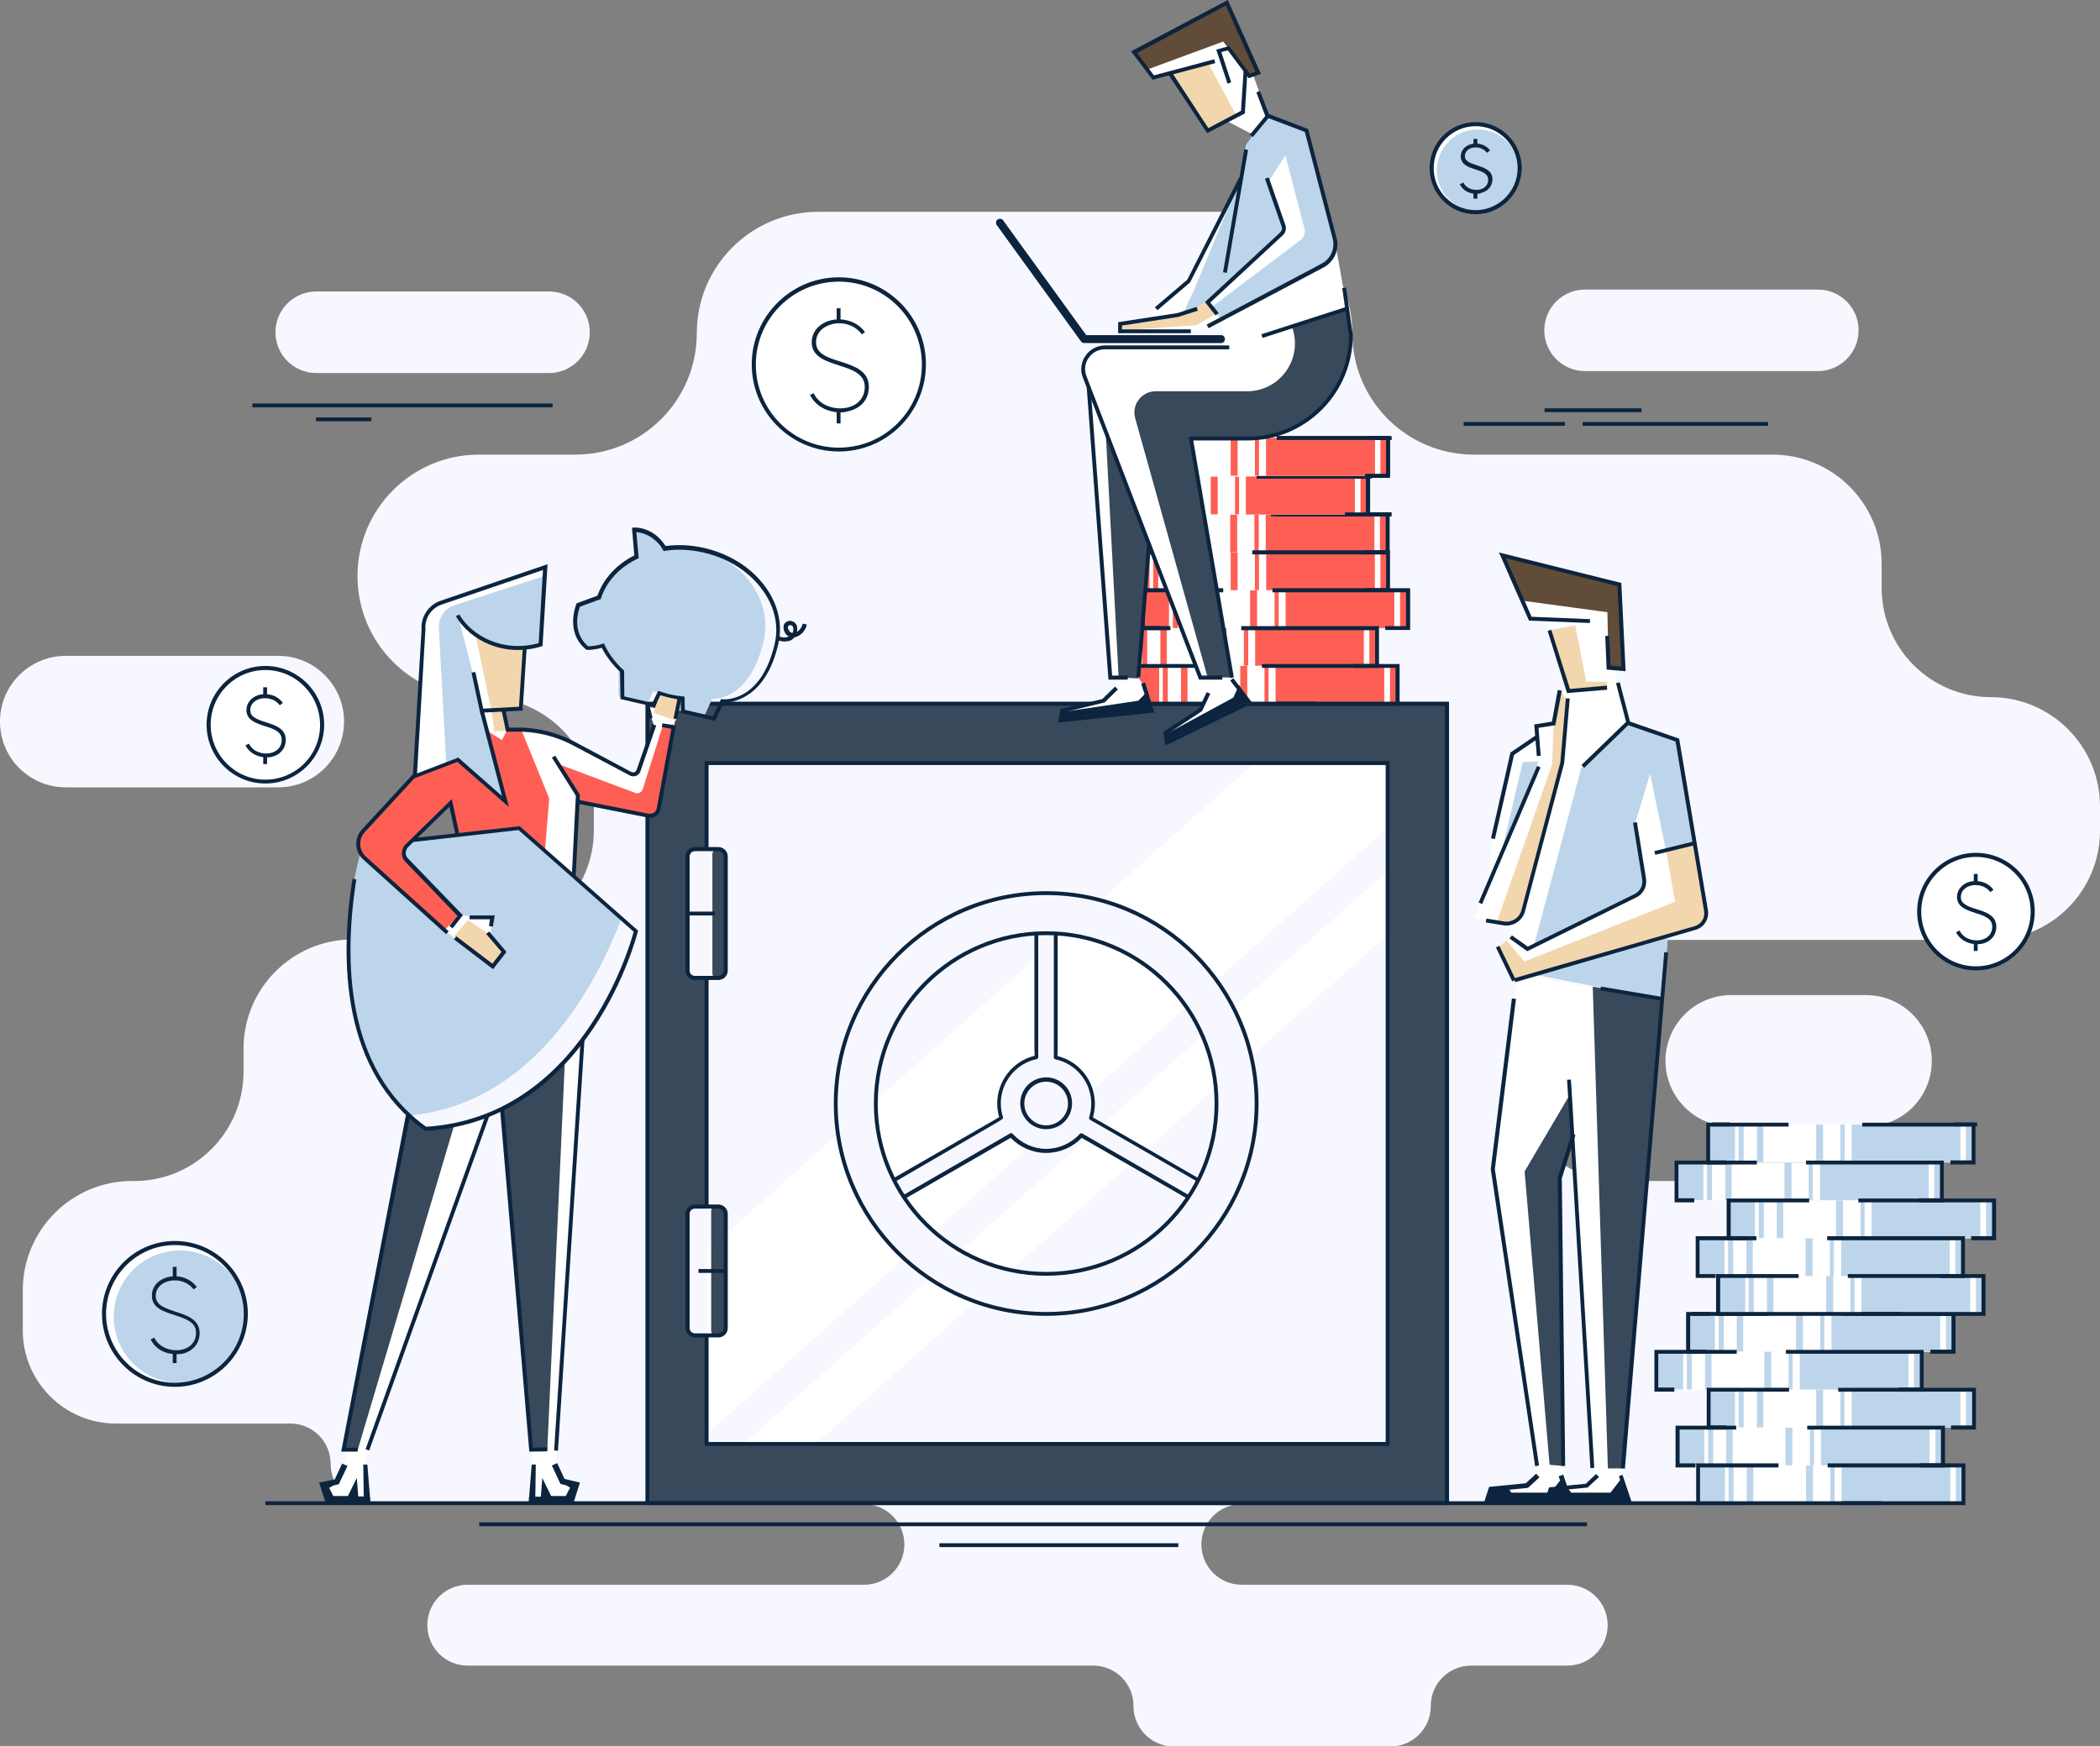 <?xml version="1.0" encoding="utf-8"?>
<!-- Generator: Adobe Illustrator 24.3.0, SVG Export Plug-In . SVG Version: 6.00 Build 0)  -->
<svg version="1.1" id="Layer_1" xmlns="http://www.w3.org/2000/svg" xmlns:xlink="http://www.w3.org/1999/xlink" x="0px" y="0px"
	 viewBox="0 0 875.2 727.8" style="enable-background:new 0 0 875.2 727.8;" xml:space="preserve">
<rect x="0" y="0" width="875.2" height="727.8" fill="#808080" stroke="none"/>
<style type="text/css">
	.st0{fill:#F7F7FF;}
	.st1{fill:#37495A;}
	.st2{fill:#FFFFFF;}
	.st3{fill:#0C243E;}
	.st4{fill:#F2D6AD;}
	.st5{fill:#BDD5EA;}
	.st6{fill:#604C38;}
	.st7{fill:#FE5F55;}
	.st8{fill:#00FFFF;}
</style>
<g>
	<g>
		<path class="st0" d="M875.2,346.3v-10.2c0-25.1-20.4-45.5-45.5-45.5s-45.5-20.4-45.5-45.5v-10.1c0-25.1-20.4-45.5-45.5-45.5H614.2
			c-27.9,0-50.6-22.6-50.6-50.6c0-27.9-22.6-50.6-50.6-50.6H341c-27.9,0-50.6,22.6-50.6,50.6c0,27.9-22.6,50.6-50.6,50.6h-40.2
			c-27.9,0-50.6,22.6-50.6,50.6s22.6,50.6,50.6,50.6h2.4c25.1,0,45.5,20.4,45.5,45.5v9.9c0,25.1-20.4,45.5-45.5,45.5h-55
			c-25.1,0-45.5,20.4-45.5,45.5v9.7c0,25.1-20.4,45.5-45.5,45.5H55c-25.1,0-45.5,20.4-45.5,45.5v16.8c0,21.4,17.4,38.8,38.8,38.8
			H121c9.3,0,16.8,7.5,16.8,16.8c0,9.3,7.5,16.8,16.8,16.8h205.5c9.3,0,16.8,7.5,16.8,16.8s-7.5,16.8-16.8,16.8H194.9
			c-9.3,0-16.8,7.5-16.8,16.8v0.1c0,9.3,7.5,16.8,16.8,16.8h260.7c9.3,0,16.8,7.5,16.8,16.8v0.1c0,9.3,7.5,16.8,16.8,16.8h90.3
			c9.3,0,16.8-7.5,16.8-16.8v-0.1c0-9.3,7.5-16.8,16.8-16.8h40.1c9.3,0,16.8-7.5,16.8-16.8v-0.1c0-9.3-7.5-16.8-16.8-16.8H517.5
			c-9.3,0-16.8-7.5-16.8-16.8s7.5-16.8,16.8-16.8h205.6c9.3,0,16.8-7.5,16.8-16.8c0-9.3,7.5-16.8,16.8-16.8
			c21.4,0,38.8-17.4,38.8-38.8v-16.8c0-25.1-20.4-45.5-45.5-45.5h-74.5c-25.1,0-45.5-20.4-45.5-45.5v-9.5
			c0-25.1,20.4-45.5,45.5-45.5h154.2C854.8,391.8,875.2,371.4,875.2,346.3z"/>
		<path class="st0" d="M777.7,469.6h-56.2c-15.1,0-27.4-12.3-27.4-27.4s12.3-27.4,27.4-27.4h56.2c15.1,0,27.4,12.3,27.4,27.4
			C805.1,457.4,792.9,469.6,777.7,469.6z"/>
		<path class="st0" d="M116,328.2H27.4C12.3,328.2,0,316,0,300.8s12.3-27.4,27.4-27.4H116c15.1,0,27.4,12.3,27.4,27.4
			C143.3,316,131.1,328.2,116,328.2z"/>
		<path class="st0" d="M228.8,155.5h-97c-9.4,0-17-7.6-17-17s7.6-17,17-17h97c9.4,0,17,7.6,17,17S238.2,155.5,228.8,155.5z"/>
		<path class="st0" d="M757.6,154.7h-97c-9.4,0-17-7.6-17-17c0-9.4,7.6-17,17-17h97c9.4,0,17,7.6,17,17
			C774.6,147,767,154.7,757.6,154.7z"/>
	</g>
	<g>
		<path class="st0" d="M294.5,318.1V354v0.1c0,0-4.3,0-4.3,0h-3v53.7h3h4.3c0,0,0,95.3,0,95.3c0,0-5.1,0-5.1,0h-2.8v53.7h2.8
			c0,0,5.1,0,5.1,0v45.2h283.8V318.1H294.5z"/>
		<path class="st1" d="M294.5,502.9v-95.3V502.9z"/>
		<polygon class="st2" points="577.5,318.1 522.9,318.1 294.5,521.4 294.5,597.8 577.5,345.8 		"/>
		<polygon class="st2" points="578.3,363 309.9,601.9 339.9,601.9 578.3,389.7 		"/>
		<path class="st1" d="M302.4,529.8H297H302.4z"/>
		<path class="st1" d="M286.6,380.8h11.3H286.6z"/>
		<path class="st1" d="M398,480.1h6.4H398z"/>
		<path class="st1" d="M300.5,407.7h-1.7c-1.1,0-1.9-0.9-1.9-1.9v-49.8c0-1.1,0.9-1.9,1.9-1.9h1.7c1.1,0,1.9,0.9,1.9,1.9v49.8
			C302.4,406.8,301.6,407.7,300.5,407.7z"/>
		<path class="st1" d="M269.8,293.4v333.2H603V293.4H269.8z M578.3,601.9H294.5v-45.2v-0.3c-0.4,0.1-0.7,0.2-1.1,0.2h-3.8
			c-1.7,0-3-1.4-3-3V506c0-1.7,1.4-3,3-3h3.8c0.4,0,0.8,0.1,1.1,0.2v-95.7c-0.4,0.1-0.7,0.2-1.1,0.2h-3.8c-1.7,0-3-1.4-3-3V357
			c0-1.7,1.4-3,3-3h3.8c0.4,0,0.8,0.1,1.1,0.2V354v-35.9h283.8V601.9z"/>
		<path class="st1" d="M300.7,556.6h-2.6c-1,0-1.7-0.8-1.7-1.7v-50.2c0-1,0.8-1.7,1.7-1.7h2.6c1,0,1.7,0.8,1.7,1.7v50.2
			C302.4,555.9,301.7,556.6,300.7,556.6z"/>
		<path class="st3" d="M603.8,627.4H269V292.5h334.9V627.4z M270.6,625.8h331.6V294.2H270.6V625.8z"/>
		<rect x="293.7" y="407.7" class="st3" width="1.6" height="95.3"/>
		<polygon class="st3" points="579.1,602.7 293.7,602.7 293.7,556.7 295.3,556.7 295.3,601.1 577.5,601.1 577.5,318.9 295.3,318.9 
			295.3,354 293.7,354 293.7,317.3 579.1,317.3 		"/>
		<g>
			<path class="st3" d="M299.4,408.5h-9.8c-2.1,0-3.9-1.7-3.9-3.9V357c0-2.1,1.7-3.9,3.9-3.9h9.8c2.1,0,3.9,1.7,3.9,3.9v47.6
				C303.3,406.8,301.5,408.5,299.4,408.5z M289.6,354.8c-1.2,0-2.2,1-2.2,2.2v47.6c0,1.2,1,2.2,2.2,2.2h9.8c1.2,0,2.2-1,2.2-2.2V357
				c0-1.2-1-2.2-2.2-2.2H289.6z"/>
			<path class="st3" d="M299.4,557.5h-9.8c-2.1,0-3.9-1.7-3.9-3.9V506c0-2.1,1.7-3.9,3.9-3.9h9.8c2.1,0,3.9,1.7,3.9,3.9v47.6
				C303.3,555.8,301.5,557.5,299.4,557.5z M289.6,503.8c-1.2,0-2.2,1-2.2,2.2v47.6c0,1.2,1,2.2,2.2,2.2h9.8c1.2,0,2.2-1,2.2-2.2V506
				c0-1.2-1-2.2-2.2-2.2H289.6z"/>
		</g>
		<rect x="291.1" y="529" class="st3" width="11.4" height="1.6"/>
		<rect x="286.6" y="380" class="st3" width="11.3" height="1.6"/>
		<g>
			<circle class="st1" cx="436" cy="460" r="9.9"/>
			<path class="st0" d="M454.7,466.1c0.6-1.9,1-4,1-6.1c0-9.4-6.7-17.3-15.6-19.2c0,0,0-51.8,0-51.8h-8.2c0,0,0,51.8,0,51.8
				c-8.9,1.9-15.6,9.8-15.6,19.2c0,2.1,0.3,4.2,1,6.1c0,0-44.8,25.9-44.8,25.9l4.1,7.1l44.8-25.9c3.6,4,8.8,6.5,14.6,6.5
				c5.8,0,11-2.5,14.6-6.5c0,0,44.8,25.9,44.8,25.9l4.1-7.1C499.5,491.9,454.7,466.1,454.7,466.1z"/>
			<circle class="st0" cx="435.9" cy="460" r="9.6"/>
			<g>
				<path class="st0" d="M436,372.3c-48.4,0-87.7,39.3-87.7,87.7c0,48.4,39.3,87.7,87.7,87.7c48.4,0,87.7-39.3,87.7-87.7
					C523.7,411.6,484.4,372.3,436,372.3z M436,530.6c-39,0-70.6-31.6-70.6-70.6s31.6-70.6,70.6-70.6c39,0,70.6,31.6,70.6,70.6
					S475,530.6,436,530.6z"/>
			</g>
			<path class="st3" d="M436,470.7c-5.9,0-10.8-4.8-10.8-10.8c0-5.9,4.8-10.8,10.8-10.8c5.9,0,10.8,4.8,10.8,10.8
				C446.8,465.9,442,470.7,436,470.7z M436,450.9c-5,0-9.1,4.1-9.1,9.1c0,5,4.1,9.1,9.1,9.1c5,0,9.1-4.1,9.1-9.1
				C445.1,455,441,450.9,436,450.9z"/>
			<path class="st3" d="M436,531.8c-39.6,0-71.8-32.2-71.8-71.8s32.2-71.8,71.8-71.8s71.8,32.2,71.8,71.8S475.6,531.8,436,531.8z
				 M436,389.8c-38.7,0-70.2,31.5-70.2,70.2s31.5,70.2,70.2,70.2s70.2-31.5,70.2-70.2S474.7,389.8,436,389.8z"/>
			<path class="st3" d="M436,548.5c-48.8,0-88.5-39.7-88.5-88.5s39.7-88.5,88.5-88.5s88.5,39.7,88.5,88.5S484.8,548.5,436,548.5z
				 M436,373.1c-47.9,0-86.9,39-86.9,86.9c0,47.9,39,86.9,86.9,86.9c47.9,0,86.9-39,86.9-86.9C522.9,412.1,483.9,373.1,436,373.1z"
				/>
			<path class="st3" d="M376.8,499.7c-0.3,0-0.6-0.1-0.7-0.4c-0.2-0.4-0.1-0.9,0.3-1.1l44.5-25.7c0.3-0.3,0.9-0.2,1.2,0.2
				c3.6,3.9,8.6,6.2,13.9,6.2c5.3,0,10.4-2.3,14-6.2c0.1-0.2,0.4-0.3,0.6-0.3c0.3,0,0.4,0.1,0.6,0.2l44.3,25.6
				c0.4,0.2,0.5,0.7,0.3,1.1c-0.2,0.4-0.7,0.5-1.1,0.3l-43.9-25.3c-3.8,4-9.2,6.3-14.8,6.3s-10.9-2.3-14.8-6.3l-44,25.4
				C377.1,499.7,377,499.7,376.8,499.7z"/>
			<path class="st3" d="M373.4,492.4l-0.8-1.4c0,0,38.7-22.3,43.8-25.3c-0.5-1.8-0.8-3.8-0.8-5.7c0-9.4,6.5-17.7,15.6-19.9
				c-0.1-1.2-0.1-3.4-0.1-7.4l0-43.4c0-0.5,0.4-0.8,0.8-0.8c0.5,0,0.8,0.4,0.8,0.8c0,0.5,0,50.9,0,51.4c0,0.4-0.3,0.7-0.7,0.8
				c-8.6,1.8-14.9,9.6-14.9,18.4c0,2,0.3,3.9,0.9,5.8c0.3,0.6,0.3,0.6-7.3,5L373.4,492.4z"/>
			<path class="st3" d="M499.1,492.5c-0.1,0-0.3,0-0.4-0.1c-0.4-0.3-43.9-25.4-44.4-25.6c-0.1-0.1-0.2-0.2-0.3-0.3
				c-0.1-0.2-0.1-0.4-0.1-0.7c0.6-1.9,0.9-3.8,0.9-5.8c0-8.8-6.3-16.6-14.9-18.4c-0.4-0.1-0.7-0.4-0.7-0.8c0-0.5,0-50.9,0-51.4
				c0-0.5,0.4-0.8,0.8-0.8c0.5,0,0.8,0.4,0.8,0.8l0,43.4c0,4,0,6.2-0.1,7.4c9.1,2.2,15.6,10.5,15.6,19.9c0,1.9-0.3,3.9-0.8,5.7
				c2.2,1.2,10.5,6,43.9,25.3c0.4,0.2,0.5,0.7,0.3,1.1C499.7,492.4,499.4,492.5,499.1,492.5z"/>
		</g>
	</g>
	<g>
		<polygon class="st2" points="632,408.6 622.2,486.9 641.2,614.8 636.9,619.3 627.6,620.3 625.5,622.6 626.2,624.2 650,624.3 
			651.5,615.7 650.1,490.9 655.3,476.1 664.3,615.8 661.8,618.7 652.3,619.8 654.1,625 677.6,626.1 677.4,623.2 676,615.5 
			684,521.3 692.9,416.5 630.4,405.7 		"/>
		<path class="st2" d="M707.5,386.9l3.5-4.6v-3.5l-11.7-69.8l-19.8-7.6l-7.1-22.5h4.4l-1.7-34.8l-48.8-12.9l11.6,26.8l6.3,0.3
			l9.2,30.4L650,288l-2.6,13.5c0,0-6.7,1-7.2,1.1c-0.5,0.1,0.6,5.4,0.6,5.4l-10.2,5.8l-8.4,34.5l-1.9,19.5l-5.4,14.6l5.4,1.5
			l9.2,0.9v6.5l-4.8,3.9l5.7,10.6l62.5,10.8l2.2-26.3L707.5,386.9z"/>
		<polygon class="st1" points="676.4,612.1 670.1,612.1 663.8,411.3 692.8,416.4 676.4,610.6 		"/>
		<polygon class="st1" points="651.9,611.1 645.8,610.6 635.4,488.3 654.6,455.7 655.7,473.8 650.4,490.9 		"/>
		<path class="st4" d="M623.8,384.4l23.1-65.8l0.6-17l2.6-13.8l3.3,4.2l-2.2,26.1l-16.2,61.5c-1,3.7-4.5,6-8.3,5.4L623.8,384.4z"/>
		<path class="st4" d="M625,394.5c0.2-0.4,2.9-2.4,2.9-2.4l7.4,8.7l62.8-24.9l-3.8-21.7l11.9-2.9l4.4,28.5c0.5,3.2-1.5,6.3-4.6,7.2
			l-74.8,21.6L625,394.5z"/>
		<polygon class="st5" points="639.4,406.3 695.1,390.2 693.1,416.7 		"/>
		<path class="st5" d="M699.1,308.6l-18.6-6.4l-2.1-0.7L659,320.2l-19.6,73.5l32.8-15.7c0,0,10.2-4.9,10.2-4.9c2-1,3.1-3.1,2.8-5.3
			l-3.8-24.4l6.3-20.8l6.6,31.7l11.9-2.9L699.1,308.6z"/>
		<polygon class="st4" points="645.8,262.7 656.5,260.7 661.1,284.2 669.8,284.2 669.6,286.7 653.3,288 646,263 		"/>
		<polygon class="st6" points="669.9,255.2 670.4,277.8 676.7,278.9 675,243.7 626.2,231.6 634.5,250.4 		"/>
		<polygon class="st5" points="626,354.5 634.6,317.7 641.2,317.4 		"/>
		<polygon class="st3" points="650.6,616.6 646.3,622.2 629.9,622.2 628.5,620.3 621.3,620.8 618.9,625.6 654.1,625.6 		"/>
		<polygon class="st3" points="675.5,616.6 671.2,622.2 654.8,622.2 653.4,620.3 646.2,620.8 643.8,625.6 679,625.6 		"/>
		<polygon class="st3" points="639.8,611.2 621.3,487.4 621.3,487.3 630.1,416.2 631.8,416.4 623,487.4 641.4,610.9 		"/>
		<polygon class="st3" points="650.7,611.1 649.2,490.9 655,472.6 656.6,473.1 650.9,491.2 652.3,611 		"/>
		
			<rect x="658.1" y="450" transform="matrix(0.998 -5.996847e-02 5.996847e-02 0.998 -30.665 40.473)" class="st3" width="1.6" height="162.2"/>
		<polygon class="st3" points="677.2,612.2 675.5,612 693.6,396.9 695.2,397.1 694,410.9 		"/>
		<path class="st3" d="M631.5,409.4l-0.5-1.6l75.2-21.7c2.8-0.8,4.5-3.5,4-6.4l-11.9-70.6l-19.7-6.8l-18.4,17.8l-1.1-1.2l19.1-18.5
			l21.6,7.5l12,71.5c0.6,3.7-1.6,7.2-5.2,8.2L631.5,409.4z"/>
		<path class="st3" d="M627.8,385.8c-0.4,0-0.9,0-1.3-0.1l-7.3-1.2l0.3-1.6l7.3,1.2c3.3,0.5,6.5-1.5,7.3-4.8l16.2-61.5l2.3-26.7
			l1.6,0.1l-2.3,26.9l-16.3,61.6C634.7,383.3,631.5,385.8,627.8,385.8z"/>
		<path class="st3" d="M636.5,396.5l-7.4-5.3l1-1.3l6.6,4.7l44.5-21.9c2.3-1.1,3.6-3.6,3.2-6.2l-3.8-23.5l1.6-0.3l3.8,23.5
			c0.5,3.3-1.1,6.5-4.1,7.9L636.5,396.5z"/>
		
			<rect x="627" y="393.8" transform="matrix(0.901 -0.433 0.433 0.901 -111.996 311.623)" class="st3" width="1.6" height="15.7"/>
		
			<rect x="597.8" y="347.2" transform="matrix(0.393 -0.92 0.92 0.393 61.873 789.738)" class="st3" width="61.9" height="1.6"/>
		<path class="st3" d="M677.5,279.8l-7.9-0.7l-0.6-14l1.6-0.1l0.6,12.5l4.5,0.4l-1.6-33.6l-46.5-11.6c2.3,5.1,9.4,21.4,10.7,24.4
			l24.4,1l-0.1,1.6l-25.4-1l-0.2-0.5c-0.4-0.8-11.2-25.4-11.6-26.4l-0.7-1.5l51,12.7L677.5,279.8z"/>
		<polygon class="st3" points="653.1,288.9 645,263 646.5,262.5 654.3,287.2 669.7,285.8 669.8,287.5 		"/>
		<polygon class="st3" points="640.5,315.2 639.4,302 646.8,300.8 649.2,287.6 650.9,287.9 648.2,302.3 641.2,303.4 642.1,315 		"/>
		
			<rect x="689.7" y="352.5" transform="matrix(0.971 -0.238 0.238 0.971 -64.111 176.643)" class="st3" width="16.9" height="1.6"/>
		<polygon class="st3" points="623,349.8 621.4,349.4 629.5,313.7 640.2,306.4 641.1,307.8 631,314.7 		"/>
		
			<rect x="679" y="400.9" transform="matrix(0.167 -0.986 0.986 0.167 158.257 1015.375)" class="st3" width="1.6" height="26.3"/>
		<polygon class="st3" points="655.5,626.6 618.4,626.6 620.6,619.8 635.9,618.3 640.2,614.3 641.6,615.8 636.8,620.2 622.1,621.7 
			621.1,624.6 652.7,624.6 649.6,615.4 651.5,614.7 		"/>
		<polygon class="st3" points="680.1,626.4 643.5,626.4 645.6,620 660.9,618.5 665.2,614.4 666.4,615.7 661.6,620.1 646.8,621.5 
			645.8,624.8 677.8,624.8 674.7,615.3 676.2,614.8 		"/>
	</g>
	<g>
		<path class="st5" d="M318.3,267c3.8-16.8-8.7-34-27.9-38.3c-5.2-1.2-10.4-1.3-15.2-0.5c-4.7-8.3-11.8-7.6-11.8-7.6l0.8,11.2
			c-7.1,3.7-12.5,9.6-14.9,17.1l-8.2,3.3c0,0-4.6,11,3.3,17.8c0,0,3,0.1,6.1-1.2c1.7,3.9,4.2,7.4,7.3,10.5l0,11.1l12.2,2.8l2.2-5
			c1.4,0.5,2.9,0.9,4.4,1.3c1.6,0.4,3.2,0.6,4.7,0.8l0,5.5l12.2,2.8l3.3-7.3C296.7,291.3,312.4,292.8,318.3,267z"/>
		<polygon class="st2" points="203.1,465.3 152.2,606.7 153,625.5 137.3,625.2 135.1,619 140.1,617.6 145.5,604.4 143.1,604.4 
			169.9,464.4 177.1,470.6 183.9,470 		"/>
		<polygon class="st2" points="224.1,452.9 209.2,462.3 221.3,604.1 222,604.6 222.1,625.6 238.1,625.5 239.8,618.6 234.4,617.5 
			231.7,611.7 235.6,543.2 242.8,434.3 		"/>
		<polygon class="st2" points="181.7,251.9 177.1,257.6 176,266.1 172.7,323.3 151.8,346 149.4,350.8 150.3,354.9 154,359.8 
			186.1,388.9 205.5,403.2 210,396.6 204.3,389.9 205.3,382.6 191.5,381.6 168.8,357.9 168.1,353.7 187.9,334.4 190.7,347.9 
			216.1,345.3 239.2,365.9 240.7,333.9 270.8,339.9 274,338.5 283.2,291 275.5,288.4 273,295.2 270,294.6 272.6,302.7 265.6,322.2 
			263.7,322.8 237.3,308.7 225.1,304.7 211.8,304.1 210,295.6 216.9,295.6 218.5,269.8 225.4,268.5 227.3,236.2 		"/>
		<path class="st7" d="M232.7,318.5l32,12c1.3,0.5,2.8-0.2,3.2-1.6l8.5-26.9l4.5,0l-6.5,35.6c-0.3,1.6-1.9,2.7-3.5,2.4l-30.1-5.9
			l0.1-2.8L232.7,318.5z"/>
		<path class="st1" d="M209.7,462.2l11.7,142.1l6.7-0.2l7.3-161.4C235.4,442.7,223.2,455,209.7,462.2z"/>
		<path class="st5" d="M170.6,465c51.9-4.8,78-54.8,88.4-82.1l-42.6-37.8l-42.8,4.6l-23.3,5.2C133.6,420.1,158,453,170.6,465z"/>
		<polygon class="st1" points="189.3,469 149.1,604.3 143.2,604.3 169.5,465.2 177.3,470.5 		"/>
		<polygon class="st7" points="185.9,388.4 191.7,381.5 170.2,359.4 168.1,355.4 168.8,353.2 187.7,334.5 190.3,348 215.5,345 
			227.1,354.8 228.9,332.8 217.1,303.8 211.5,304 209.2,308.5 203.1,304.7 210.9,334.4 190.6,316.4 179.4,321.4 172.7,323.3 
			151,346.6 148.7,351.1 150.8,356.4 		"/>
		<polygon class="st2" points="185.1,387.8 205.5,403.2 210,396.6 204.3,389.9 205.3,382.6 191.5,381.6 		"/>
		<polygon class="st4" points="205.4,402.9 210,396.8 203.5,389.2 195,383.5 189.2,390.4 		"/>
		<path class="st4" d="M275.2,288.5c0,0,6.3,2.6,8.4,2.8l-1.8,9.1l-9.4-3.3L275.2,288.5z"/>
		<path class="st4" d="M204.8,296.3l1.3,8.6l5.5-0.3c0,0-1.7-9.1-1.9-9.1C209.5,295.5,204.8,296.3,204.8,296.3z"/>
		<path class="st3" d="M177.1,471.4l-0.2-0.2c-34.5-24.7-35.4-70.6-30-104.9l1.6,0.3c-5.3,33.7-4.5,78.9,29.1,103.1
			c64.4-4.2,84.7-74.8,86.5-81.3l-48-42.4L172,351l-0.2-1.6l44.8-5l49.3,43.5l-0.1,0.5c-0.2,0.8-19.7,78.8-88.4,83L177.1,471.4z"/>
		
			<rect x="151.6" y="518.4" transform="matrix(6.444277e-02 -0.998 0.998 6.444277e-02 -296.194 722.519)" class="st3" width="171.4" height="1.6"/>
		<polygon class="st3" points="149.1,605.1 142.2,605.1 169.2,464.7 170.9,465 144.2,603.5 149.1,603.5 		"/>
		<path class="st3" d="M188.6,387l-1.3-1l3.4-4.2l-21.8-22.6c-1-1-1.5-2.4-1.4-3.8c0.1-1.4,0.7-2.8,1.8-3.7l19-18.6l3.1,14.4
			l-1.6,0.3l-2.5-11.5l-16.9,16.5c-0.8,0.7-1.2,1.6-1.3,2.5c-0.1,1,0.3,1.9,1,2.6l22.8,23.6L188.6,387z"/>
		
			<rect x="104.2" y="533.8" transform="matrix(0.338 -0.941 0.941 0.338 -385.175 521.731)" class="st3" width="148.1" height="1.6"/>
		<polygon class="st3" points="220.6,605.1 208.4,462.3 210.1,462.2 222.1,603.5 228.1,603.3 228.1,605 		"/>
		<g>
			<path class="st5" d="M210.6,334c0.2-1.1-18-70.6-18-70.6l-1.6-6.5c10.8,16.1,31.2,14.5,34.3,10.9c-0.1-0.5,1.9-27.8,1.9-27.8
				l-37.8,12.3c-4.1,1.3-6.8,5.3-6.5,9.6l3.1,56.9l4.6-2.7L210.6,334z"/>
			<path class="st4" d="M198.1,264.2l6.5,31.2l13.4-0.2l0.8-25.4C218.7,269.9,203.3,271.5,198.1,264.2z"/>
			<polygon class="st3" points="200.1,297.1 196.5,280.4 198.1,280.1 201.4,295.4 216.3,294.6 217.9,269.8 219.5,269.9 217.8,296.2 
							"/>
			<path class="st3" d="M212.1,336.4l-21.5-18.8l-18.6,7.1l3.7-62.4c-0.4-5.2,2.9-10.2,8-11.9l44.5-15.2l-2.1,34.1l-0.6,0.2
				c-15.8,4.7-29.8-2.8-35.5-12.6l1.4-0.8c5.3,9.1,18.4,16.1,33.1,12l1.8-30.5l-42.2,14.4c-4.4,1.5-7.2,5.8-6.8,10.4l-3.5,60
				l17.2-6.6l18.2,16l-9.2-35.2l1.6-0.4L212.1,336.4z"/>
		</g>
		<polygon class="st3" points="239.9,365.3 238.3,365.2 240,331.7 230,315.8 231.4,315 241.7,331.3 		"/>
		<path class="st3" d="M270.9,340.9c-0.3,0-0.6,0-0.9-0.1l-29.3-5.8l0.3-1.6l29.3,5.8c0.8,0.1,1.5,0,2.2-0.4
			c0.6-0.4,1.1-1.1,1.2-1.8l6.1-33.2l-4-0.7l0.3-1.6l5.6,1l-6.4,34.8c-0.2,1.2-0.9,2.2-1.9,2.9C272.7,340.6,271.8,340.9,270.9,340.9
			z"/>
		<path class="st3" d="M185.9,389.4l-34.5-31.1c-3.6-3.2-3.9-8.8-0.7-12.4l21.4-23.2l1.2,1.1L151.9,347c-2.6,2.9-2.3,7.5,0.6,10.1
			l34.5,31.1L185.9,389.4z"/>
		<polygon class="st3" points="205.4,386.3 203.8,386 204.2,383.2 195.7,383.2 195.7,381.6 206.2,381.6 		"/>
		<polygon class="st3" points="205.5,404 189.2,391.6 190.2,390.3 205.2,401.7 209,396.8 202.6,389.3 203.9,388.3 211.1,396.8 		"/>
		<path class="st3" d="M154.3,625.3c0,0,0-1.2,0-1.2h-0.1l-1.1-13.6h-1.7l0.2,13.3h-2.3l-0.6-7.7l-3.7,7.5h-6.1l-1.7-3.4l1.8-1
			l2.2-0.5l3.6-7.6l-2.2-1l-3.1,6.6L133,618l2.7,8.5h18.7L154.3,625.3L154.3,625.3z"/>
		<path class="st3" d="M220.4,625.4c0,0,0-1.2,0-1.2h0.1l1.1-13.7h1.7l-0.2,13.4h2.3l0.6-7.8l3.7,7.5h6.1l1.8-3.5l-1.8-1l-2.2-0.5
			l-3.6-7.7l2.2-1l3.1,6.6l6.4,1.5l-2.7,8.5h-18.8L220.4,625.4L220.4,625.4z"/>
		<rect x="270" y="294.5" transform="matrix(0.973 -0.229 0.229 0.973 -60.915 70.044)" class="st3" width="1.6" height="5"/>
		
			<rect x="278.2" y="294.5" transform="matrix(0.197 -0.98 0.98 0.197 -62.724 514.131)" class="st3" width="8.8" height="1.6"/>
		<path class="st3" d="M263.9,323.6c-0.5,0-1-0.1-1.5-0.4L239,310.8c-6.5-3.5-13.9-5.5-21.3-5.8l-6.8,0l-1.8-8.6l1.6-0.3l1.5,7.2
			l5.5,0c7.7,0.3,15.3,2.4,22,6l23.4,12.5c0.4,0.2,0.9,0.2,1.3,0.1c0.4-0.2,0.7-0.5,0.9-0.9l6.6-19.1l1.6,0.5l-6.6,19.1
			c-0.3,0.9-1,1.6-1.8,1.9C264.7,323.6,264.3,323.6,263.9,323.6z"/>
		<g>
			<path class="st3" d="M326.9,267.3c-1.7,0-3.1-0.5-3.2-0.5l0.6-1.5c0,0,2.7,1,4.6,0c-1-0.4-1.7-1.3-2.1-2.5
				c-0.5-1.4-0.2-2.7,0.8-3.4c0.9-0.7,2.3-0.7,3.3,0c1.2,0.8,1.6,2.3,1.2,4.1c1.1-0.6,2.1-1.9,2.5-3.5l1.6,0.4c-0.7,3-3,4.8-5.1,5.2
				c-0.4,0.5-0.9,0.9-1.4,1.2C328.9,267.2,327.9,267.3,326.9,267.3z M329.3,260.5c-0.2,0-0.5,0.1-0.6,0.2c-0.5,0.4-0.4,1.2-0.2,1.6
				c0.4,1.2,1.2,1.6,1.8,1.6c0.1-0.2,0.2-0.5,0.3-0.7c0.3-1.1,0.1-2-0.5-2.5C329.8,260.6,329.5,260.5,329.3,260.5z"/>
			<path class="st3" d="M298.1,300.5l-14.3-3.3l-0.1-5.5c-1.5-0.2-3-0.5-4.4-0.8c-1.3-0.3-2.7-0.7-4.1-1.1l-2.3,4.9l-14.3-3.3
				l-0.2-11.4c-3.2-3-5.8-6.4-7.6-10c-3.1,1-6,0.9-6.1,0.9l-0.3,0l-0.2-0.2c-8.9-7.3-4-18.8-4-18.9l0.1-0.3l8.7-3.2
				c2.5-7.1,7.9-13,15.4-16.8l-1-11.5l0.8-0.1c0.3,0,7.9-0.5,13.2,7.7c5.3-0.7,10.7-0.4,16,0.8c10.1,2.3,19,7.7,24.8,15.2
				c5.9,7.5,8.1,16.3,6.2,24.7c-5.3,23.3-19.7,24.6-22.9,24.6C301.5,293.1,298.1,300.5,298.1,300.5z M285.4,295.9l11.7,2.7l3.4-7.2
				l0.6,0.1c0.7,0.1,16.2,1.3,21.8-23.3c1.8-7.9-0.3-16.2-5.9-23.3c-5.6-7.2-14.1-12.4-23.9-14.6c-5.3-1.2-10.7-1.5-16-0.7l-0.5,0.1
				l-0.3-0.5c-3.8-6.3-9.1-7.2-11.1-7.4l1,10.9l-0.5,0.2c-7.5,3.6-12.9,9.4-15.2,16.4l-0.1,0.4l-8.7,3.2c-0.7,1.8-3.5,10.6,3.4,16.5
				c0.8,0,3.4-0.1,5.9-1l0.7-0.2l0.3,0.7c1.8,3.8,4.5,7.3,7.8,10.4l0.3,0.2l0.1,10.8l11.7,2.7l2.4-5l0.7,0.2c1.6,0.5,3.1,1,4.6,1.3
				c1.6,0.4,3.3,0.6,5,0.8l0.7,0.1L285.4,295.9z"/>
		</g>
		<path class="st3" d="M326.9,267.3c-1.7,0-3.1-0.5-3.2-0.5l0.6-1.5c0,0,2.7,1,4.6,0c-1-0.4-1.7-1.3-2.1-2.5
			c-0.5-1.4-0.2-2.7,0.8-3.4c0.9-0.7,2.3-0.7,3.3,0c1.2,0.8,1.6,2.3,1.2,4.1c1.1-0.6,2.1-1.9,2.5-3.5l1.6,0.4c-0.7,3-3,4.8-5.1,5.2
			c-0.4,0.5-0.9,0.9-1.4,1.2C328.9,267.2,327.9,267.3,326.9,267.3z M329.3,260.5c-0.2,0-0.5,0.1-0.6,0.2c-0.5,0.4-0.4,1.2-0.2,1.6
			c0.4,1.2,1.2,1.6,1.8,1.6c0.1-0.2,0.2-0.5,0.3-0.7c0.3-1.1,0.1-2-0.5-2.5C329.8,260.6,329.5,260.5,329.3,260.5z"/>
		<rect x="110.6" y="625.8" class="st3" width="615.2" height="1.6"/>
	</g>
	<g>
		<g>
			<path class="st2" d="M469.3,214.4h110.6H469.3z"/>
		</g>
		<rect x="467.7" y="214.5" class="st2" width="110.6" height="15.8"/>
		<rect x="467.7" y="214.5" class="st7" width="11.2" height="15.7"/>
		<rect x="480.4" y="214.5" class="st7" width="2.1" height="15.7"/>
		<rect x="488" y="214.5" class="st7" width="2.7" height="15.7"/>
		<rect x="512.7" y="214.5" class="st7" width="2.9" height="15.7"/>
		<rect x="522.8" y="214.5" class="st7" width="1.8" height="15.7"/>
		<rect x="527.5" y="214.5" class="st7" width="45.3" height="15.7"/>
		<rect x="575.1" y="214.5" class="st7" width="3.2" height="15.7"/>
		<g>
			<path class="st7" d="M469.3,214.4h11.2H469.3z"/>
			<path class="st7" d="M482,214.4h2.1H482z"/>
			<path class="st7" d="M489.6,214.4h2.7H489.6z"/>
			<path class="st7" d="M514.3,214.4h2.9H514.3z"/>
			<path class="st7" d="M524.4,214.4h1.8H524.4z"/>
			<path class="st7" d="M529,214.4h45.3H529z"/>
			<path class="st7" d="M576.7,214.4h3.2H576.7z"/>
		</g>
		<polygon class="st3" points="579.1,230.2 577.5,230.2 577.5,215.3 531.9,215.3 531.9,213.7 579.1,213.7 		"/>
		<polygon class="st3" points="468.5,230.2 466.9,230.2 466.9,213.7 501.2,213.7 501.2,215.3 468.5,215.3 		"/>
		<g>
			<rect x="570.3" y="213.6" class="st3" width="9.6" height="1.6"/>
			<rect x="469.3" y="213.6" class="st3" width="7.5" height="1.6"/>
		</g>
		<g>
			<path class="st2" d="M469.3,214.4h110.6H469.3z"/>
		</g>
		<g>
			<rect x="467.7" y="214.5" class="st2" width="110.6" height="15.8"/>
		</g>
		<g>
			<rect x="467.9" y="230.3" class="st2" width="110.6" height="15.8"/>
		</g>
		<g>
			<rect x="476.3" y="246.1" class="st2" width="110.6" height="15.8"/>
		</g>
		<g>
			<rect x="471.9" y="277.6" class="st2" width="110.6" height="15.8"/>
		</g>
		<g>
			<rect x="463.3" y="261.8" class="st2" width="110.6" height="15.8"/>
		</g>
		<g>
			<rect x="471.9" y="277.6" class="st7" width="11.2" height="15.7"/>
			<rect x="484.6" y="277.6" class="st7" width="2.1" height="15.7"/>
			<rect x="492.2" y="277.6" class="st7" width="2.7" height="15.7"/>
			<rect x="516.9" y="277.6" class="st7" width="2.9" height="15.7"/>
			<rect x="527" y="277.6" class="st7" width="1.7" height="15.7"/>
			<rect x="531.6" y="277.6" class="st7" width="45.3" height="15.7"/>
			<rect x="579.3" y="277.6" class="st7" width="3.2" height="15.7"/>
		</g>
		<g>
			<rect x="463.3" y="261.8" class="st7" width="11.2" height="15.7"/>
			<rect x="476" y="261.8" class="st7" width="2.1" height="15.7"/>
			<rect x="483.6" y="261.8" class="st7" width="2.7" height="15.7"/>
			<rect x="508.3" y="261.8" class="st7" width="2.9" height="15.7"/>
			<rect x="518.4" y="261.8" class="st7" width="1.8" height="15.7"/>
			<rect x="523.1" y="261.8" class="st7" width="45.3" height="15.7"/>
			<rect x="570.7" y="261.8" class="st7" width="3.2" height="15.7"/>
		</g>
		<g>
			<rect x="476" y="246.1" class="st7" width="11.2" height="15.7"/>
			<rect x="488.8" y="246.1" class="st7" width="2.1" height="15.7"/>
			<rect x="496.4" y="246.1" class="st7" width="2.7" height="15.7"/>
			<rect x="521" y="246.1" class="st7" width="2.9" height="15.7"/>
			<rect x="531.2" y="246.1" class="st7" width="1.7" height="15.7"/>
			<rect x="535.8" y="246.1" class="st7" width="45.3" height="15.7"/>
			<rect x="583.5" y="246.1" class="st7" width="3.2" height="15.7"/>
		</g>
		<g>
			<rect x="467.9" y="230.3" class="st7" width="11.2" height="15.7"/>
			<rect x="480.6" y="230.3" class="st7" width="2.1" height="15.7"/>
			<rect x="488.2" y="230.3" class="st7" width="2.7" height="15.7"/>
			<rect x="512.9" y="230.3" class="st7" width="2.9" height="15.7"/>
			<rect x="523" y="230.3" class="st7" width="1.7" height="15.7"/>
			<rect x="527.7" y="230.3" class="st7" width="45.3" height="15.7"/>
			<rect x="575.3" y="230.3" class="st7" width="3.2" height="15.7"/>
		</g>
		<g>
			<rect x="467.7" y="214.5" class="st7" width="11.2" height="15.7"/>
			<rect x="480.4" y="214.5" class="st7" width="2.1" height="15.7"/>
			<rect x="488" y="214.5" class="st7" width="2.7" height="15.7"/>
			<rect x="512.7" y="214.5" class="st7" width="2.9" height="15.7"/>
			<rect x="522.8" y="214.5" class="st7" width="1.8" height="15.7"/>
			<rect x="527.5" y="214.5" class="st7" width="45.3" height="15.7"/>
			<rect x="575.1" y="214.5" class="st7" width="3.2" height="15.7"/>
		</g>
		<g>
			<path class="st7" d="M469.3,214.4h11.2H469.3z"/>
			<path class="st7" d="M482,214.4h2.1H482z"/>
			<path class="st7" d="M489.6,214.4h2.7H489.6z"/>
			<path class="st7" d="M514.3,214.4h2.9H514.3z"/>
			<path class="st7" d="M524.4,214.4h1.8H524.4z"/>
			<path class="st7" d="M529,214.4h45.3H529z"/>
			<path class="st7" d="M576.7,214.4h3.2H576.7z"/>
		</g>
		<g>
			<path class="st8" d="M531.9,293.4h16.5H531.9z"/>
			<rect x="531.9" y="292.5" class="st3" width="16.5" height="1.6"/>
		</g>
		<polygon class="st3" points="583.3,294.2 471,294.2 471,276.8 505.4,276.8 505.4,278.4 472.7,278.4 472.7,292.5 581.6,292.5 
			581.6,278.4 525.9,278.4 525.9,276.8 583.3,276.8 		"/>
		<g>
			<polygon class="st3" points="574.7,278.4 564.3,278.4 564.3,276.8 573.1,276.8 573.1,262.7 517.3,262.7 517.3,261 574.7,261 			
				"/>
			<polygon class="st3" points="470.8,278.4 462.5,278.4 462.5,261 487.8,261 487.8,262.7 464.1,262.7 464.1,276.8 470.8,276.8 			
				"/>
		</g>
		<g>
			<polygon class="st3" points="587.7,262.6 577.3,262.6 577.3,261 586,261 586,246.9 530.3,246.9 530.3,245.2 587.7,245.2 			"/>
			<polygon class="st3" points="483.7,262.6 475.4,262.6 475.4,245.2 509.8,245.2 509.8,246.9 477.1,246.9 477.1,261 483.7,261 			
				"/>
		</g>
		<g>
			<polygon class="st3" points="579.3,246.8 568.9,246.8 568.9,245.2 577.7,245.2 577.7,231.1 521.9,231.1 521.9,229.4 579.3,229.4 
							"/>
			<polygon class="st3" points="475.4,246.8 467.1,246.8 467.1,229.4 501.4,229.4 501.4,231.1 468.7,231.1 468.7,245.2 475.4,245.2 
							"/>
		</g>
		<g>
			<polygon class="st3" points="579.1,231.1 568.7,231.1 568.7,229.4 577.5,229.4 577.5,215.3 531.9,215.3 531.9,213.7 579.1,213.7 
							"/>
			<polygon class="st3" points="475.2,231.1 466.9,231.1 466.9,213.7 501.2,213.7 501.2,215.3 468.5,215.3 468.5,229.4 475.2,229.4 
							"/>
		</g>
		<g>
			<rect x="469.3" y="213.6" class="st3" width="7.5" height="1.6"/>
			<rect x="529.7" y="213.6" class="st3" width="50.2" height="1.6"/>
		</g>
		<g>
			<path class="st2" d="M461.1,198.7h110.6H461.1z"/>
		</g>
		<rect x="459.5" y="198.7" class="st2" width="110.6" height="15.8"/>
		<rect x="459.5" y="198.7" class="st7" width="11.2" height="15.7"/>
		<rect x="472.3" y="198.7" class="st7" width="2.1" height="15.7"/>
		<rect x="479.9" y="198.7" class="st7" width="2.7" height="15.7"/>
		<rect x="504.6" y="198.7" class="st7" width="2.9" height="15.7"/>
		<rect x="514.7" y="198.7" class="st7" width="1.7" height="15.7"/>
		<rect x="519.3" y="198.7" class="st7" width="45.3" height="15.7"/>
		<rect x="567" y="198.7" class="st7" width="3.2" height="15.7"/>
		<g>
			<path class="st7" d="M461.1,198.7h11.2H461.1z"/>
			<path class="st7" d="M473.8,198.7h2.1H473.8z"/>
			<path class="st7" d="M481.4,198.7h2.7H481.4z"/>
			<path class="st7" d="M506.1,198.7h2.9H506.1z"/>
			<path class="st7" d="M516.2,198.7h1.7H516.2z"/>
			<path class="st7" d="M520.9,198.7h45.3H520.9z"/>
			<path class="st7" d="M568.5,198.7h3.2H568.5z"/>
		</g>
		<polygon class="st3" points="571,214.4 569.3,214.4 569.3,199.5 523.7,199.5 523.7,197.9 571,197.9 		"/>
		<polygon class="st3" points="460.4,214.4 458.7,214.4 458.7,197.9 493.1,197.9 493.1,199.5 460.4,199.5 		"/>
		<g>
			<rect x="562.1" y="197.8" class="st3" width="9.6" height="1.6"/>
			<rect x="461.1" y="197.8" class="st3" width="7.5" height="1.6"/>
		</g>
		<rect x="519.3" y="198.7" class="st7" width="45.3" height="15.7"/>
		<polygon class="st3" points="571,215.3 560.5,215.3 560.5,213.6 569.3,213.6 569.3,199.5 523.7,199.5 523.7,197.9 571,197.9 		"/>
		<polygon class="st3" points="467,215.3 458.7,215.3 458.7,197.9 493.1,197.9 493.1,199.5 460.4,199.5 460.4,213.6 467,213.6 		"/>
		<g>
			<rect x="562.1" y="197.8" class="st3" width="9.6" height="1.6"/>
			<rect x="461.1" y="197.8" class="st3" width="7.5" height="1.6"/>
		</g>
		<g>
			<path class="st2" d="M469.4,182.6H580H469.4z"/>
		</g>
		<rect x="467.9" y="182.6" class="st2" width="110.6" height="15.8"/>
		<rect x="467.9" y="182.6" class="st7" width="11.2" height="15.7"/>
		<rect x="480.6" y="182.6" class="st7" width="2.1" height="15.7"/>
		<rect x="488.2" y="182.6" class="st7" width="2.7" height="15.7"/>
		<rect x="512.9" y="182.6" class="st7" width="2.9" height="15.7"/>
		<rect x="523" y="182.6" class="st7" width="1.7" height="15.7"/>
		<rect x="527.7" y="182.6" class="st7" width="45.3" height="15.7"/>
		<rect x="575.3" y="182.6" class="st7" width="3.2" height="15.7"/>
		<g>
			<path class="st7" d="M469.4,182.6h11.2H469.4z"/>
			<path class="st7" d="M482.2,182.6h2.1H482.2z"/>
			<path class="st7" d="M489.8,182.6h2.7H489.8z"/>
			<path class="st7" d="M514.4,182.6h2.9H514.4z"/>
			<path class="st7" d="M524.6,182.6h1.7H524.6z"/>
			<path class="st7" d="M529.2,182.6h45.3H529.2z"/>
			<path class="st7" d="M576.9,182.6h3.2H576.9z"/>
		</g>
		<polygon class="st3" points="579.3,198.4 577.7,198.4 577.7,183.4 532.1,183.4 532.1,181.8 579.3,181.8 		"/>
		<polygon class="st3" points="468.7,198.4 467.1,198.4 467.1,181.8 501.4,181.8 501.4,183.4 468.7,183.4 		"/>
		<g>
			<rect x="570.4" y="181.8" class="st3" width="9.6" height="1.6"/>
			<rect x="469.4" y="181.8" class="st3" width="7.5" height="1.6"/>
		</g>
		<rect x="527.7" y="182.6" class="st7" width="45.3" height="15.7"/>
		<polygon class="st3" points="579.3,199.2 568.9,199.2 568.9,197.5 577.7,197.5 577.7,183.4 532.1,183.4 532.1,181.8 579.3,181.8 
					"/>
		<polygon class="st3" points="475.4,199.2 467.1,199.2 467.1,181.8 501.4,181.8 501.4,183.4 468.7,183.4 468.7,197.5 475.4,197.5 
					"/>
		<g>
			<rect x="469.4" y="181.8" class="st3" width="7.5" height="1.6"/>
		</g>
	</g>
	<g>
		<g>
			<g>
				<path class="st2" d="M705.1,547.7h110.6H705.1z"/>
			</g>
			<g>
				<rect x="703.5" y="547.7" class="st2" width="110.6" height="15.8"/>
			</g>
			<g>
				<rect x="690.3" y="563.5" class="st2" width="110.6" height="15.8"/>
			</g>
			<g>
				<rect x="712.1" y="579.3" class="st2" width="110.6" height="15.8"/>
			</g>
			<g>
				<rect x="707.7" y="610.8" class="st2" width="110.6" height="15.8"/>
			</g>
			<g>
				<rect x="699.1" y="595.1" class="st2" width="110.6" height="15.8"/>
			</g>
			<g>
				<rect x="707.7" y="610.9" class="st5" width="11.2" height="15.7"/>
				<rect x="720.4" y="610.9" class="st5" width="2.1" height="15.7"/>
				<rect x="728" y="610.9" class="st5" width="2.7" height="15.7"/>
				<rect x="752.7" y="610.9" class="st5" width="2.9" height="15.7"/>
				<rect x="762.8" y="610.9" class="st5" width="1.8" height="15.7"/>
				<rect x="767.5" y="610.9" class="st5" width="45.3" height="15.7"/>
				<rect x="815.1" y="610.9" class="st5" width="3.2" height="15.7"/>
			</g>
			<g>
				<rect x="699.1" y="595.1" class="st5" width="11.2" height="15.7"/>
				<rect x="711.9" y="595.1" class="st5" width="2.1" height="15.7"/>
				<rect x="719.4" y="595.1" class="st5" width="2.7" height="15.7"/>
				<rect x="744.1" y="595.1" class="st5" width="2.9" height="15.7"/>
				<rect x="754.3" y="595.1" class="st5" width="1.7" height="15.7"/>
				<rect x="758.9" y="595.1" class="st5" width="45.3" height="15.7"/>
				<rect x="806.6" y="595.1" class="st5" width="3.2" height="15.7"/>
			</g>
			<g>
				<rect x="711.9" y="579.3" class="st5" width="11.2" height="15.7"/>
				<rect x="724.6" y="579.3" class="st5" width="2.1" height="15.7"/>
				<rect x="732.2" y="579.3" class="st5" width="2.7" height="15.7"/>
				<rect x="756.9" y="579.3" class="st5" width="2.9" height="15.7"/>
				<rect x="767" y="579.3" class="st5" width="1.7" height="15.7"/>
				<rect x="771.7" y="579.3" class="st5" width="45.3" height="15.7"/>
				<rect x="819.3" y="579.3" class="st5" width="3.2" height="15.7"/>
			</g>
			<g>
				<rect x="690.3" y="563.5" class="st5" width="11.2" height="15.7"/>
				<rect x="703" y="563.5" class="st5" width="2.1" height="15.7"/>
				<rect x="710.6" y="563.5" class="st5" width="2.7" height="15.7"/>
				<rect x="735.3" y="563.5" class="st5" width="2.9" height="15.7"/>
				<rect x="745.4" y="563.5" class="st5" width="1.7" height="15.7"/>
				<rect x="750.1" y="563.5" class="st5" width="45.3" height="15.7"/>
				<rect x="797.7" y="563.5" class="st5" width="3.2" height="15.7"/>
			</g>
			<g>
				<rect x="703.5" y="547.7" class="st5" width="11.2" height="15.7"/>
				<rect x="716.3" y="547.7" class="st5" width="2.1" height="15.7"/>
				<rect x="723.8" y="547.7" class="st5" width="2.7" height="15.7"/>
				<rect x="748.5" y="547.7" class="st5" width="2.9" height="15.7"/>
				<rect x="758.6" y="547.7" class="st5" width="1.7" height="15.7"/>
				<rect x="763.3" y="547.7" class="st5" width="45.3" height="15.7"/>
				<rect x="811" y="547.7" class="st5" width="3.2" height="15.7"/>
			</g>
			<g>
				<path class="st5" d="M705.1,547.7h11.2H705.1z"/>
				<path class="st5" d="M717.8,547.7h2.1H717.8z"/>
				<path class="st5" d="M725.4,547.7h2.7H725.4z"/>
				<path class="st5" d="M750.1,547.7h2.9H750.1z"/>
				<path class="st5" d="M760.2,547.7h1.7H760.2z"/>
				<path class="st5" d="M764.9,547.7h45.3H764.9z"/>
				<path class="st5" d="M812.5,547.7h3.2H812.5z"/>
			</g>
		</g>
		<g>
			<path class="st8" d="M767.7,626.6h16.5H767.7z"/>
			<rect x="767.7" y="625.8" class="st3" width="16.5" height="1.6"/>
		</g>
		<polygon class="st3" points="819.1,627.4 706.9,627.4 706.9,610 741.2,610 741.2,611.7 708.5,611.7 708.5,625.8 817.5,625.8 
			817.5,611.7 761.7,611.7 761.7,610 819.1,610 		"/>
		<g>
			<polygon class="st3" points="810.6,611.7 800.1,611.7 800.1,610 808.9,610 808.9,595.9 753.2,595.9 753.2,594.3 810.6,594.3 			
				"/>
			<polygon class="st3" points="706.6,611.7 698.3,611.7 698.3,594.3 723.6,594.3 723.6,595.9 700,595.9 700,610 706.6,610 			"/>
		</g>
		<g>
			<polygon class="st3" points="823.5,595.9 813.1,595.9 813.1,594.2 821.9,594.2 821.9,580.1 766.1,580.1 766.1,578.5 823.5,578.5 
							"/>
			<polygon class="st3" points="719.6,595.9 711.3,595.9 711.3,578.5 745.6,578.5 745.6,580.1 712.9,580.1 712.9,594.2 719.6,594.2 
							"/>
		</g>
		<g>
			<polygon class="st3" points="801.7,580.1 791.3,580.1 791.3,578.4 800.1,578.4 800.1,564.3 744.3,564.3 744.3,562.7 801.7,562.7 
							"/>
			<polygon class="st3" points="697.8,580.1 689.5,580.1 689.5,562.7 723.8,562.7 723.8,564.3 691.1,564.3 691.1,578.4 697.8,578.4 
							"/>
		</g>
		<g>
			<polygon class="st3" points="815,564.3 804.5,564.3 804.5,562.6 813.3,562.6 813.3,548.5 767.7,548.5 767.7,546.9 815,546.9 			
				"/>
			<polygon class="st3" points="711,564.3 702.7,564.3 702.7,546.9 737,546.9 737,548.5 704.4,548.5 704.4,562.6 711,562.6 			"/>
		</g>
		<g>
			<rect x="806.1" y="546.9" class="st3" width="9.6" height="1.6"/>
			<rect x="705.1" y="546.9" class="st3" width="7.5" height="1.6"/>
		</g>
	</g>
	<g>
		<g>
			<g>
				<path class="st2" d="M713.5,468.8h110.6H713.5z"/>
			</g>
			<g>
				<rect x="711.9" y="468.8" class="st2" width="110.6" height="15.8"/>
			</g>
			<g>
				<rect x="698.7" y="484.6" class="st2" width="110.6" height="15.8"/>
			</g>
			<g>
				<rect x="720.5" y="500.4" class="st2" width="110.6" height="15.8"/>
			</g>
			<g>
				<rect x="716.1" y="531.9" class="st2" width="110.6" height="15.8"/>
			</g>
			<g>
				<rect x="707.5" y="516.2" class="st2" width="110.6" height="15.8"/>
			</g>
			<g>
				<rect x="716.1" y="531.9" class="st5" width="11.2" height="15.7"/>
				<rect x="728.8" y="531.9" class="st5" width="2.1" height="15.7"/>
				<rect x="736.4" y="531.9" class="st5" width="2.7" height="15.7"/>
				<rect x="761.1" y="531.9" class="st5" width="2.9" height="15.7"/>
				<rect x="771.2" y="531.9" class="st5" width="1.7" height="15.7"/>
				<rect x="775.8" y="531.9" class="st5" width="45.3" height="15.7"/>
				<rect x="823.5" y="531.9" class="st5" width="3.2" height="15.7"/>
			</g>
			<g>
				<rect x="707.5" y="516.2" class="st5" width="11.2" height="15.7"/>
				<rect x="720.2" y="516.2" class="st5" width="2.1" height="15.7"/>
				<rect x="727.8" y="516.2" class="st5" width="2.7" height="15.7"/>
				<rect x="752.5" y="516.2" class="st5" width="2.9" height="15.7"/>
				<rect x="762.6" y="516.2" class="st5" width="1.7" height="15.7"/>
				<rect x="767.3" y="516.2" class="st5" width="45.3" height="15.7"/>
				<rect x="814.9" y="516.2" class="st5" width="3.2" height="15.7"/>
			</g>
			<g>
				<rect x="720.2" y="500.4" class="st5" width="11.2" height="15.7"/>
				<rect x="733" y="500.4" class="st5" width="2.1" height="15.7"/>
				<rect x="740.5" y="500.4" class="st5" width="2.7" height="15.7"/>
				<rect x="765.2" y="500.4" class="st5" width="2.9" height="15.7"/>
				<rect x="775.4" y="500.4" class="st5" width="1.7" height="15.7"/>
				<rect x="780" y="500.4" class="st5" width="45.3" height="15.7"/>
				<rect x="827.7" y="500.4" class="st5" width="3.2" height="15.7"/>
			</g>
			<g>
				<rect x="698.7" y="484.6" class="st5" width="11.2" height="15.7"/>
				<rect x="711.4" y="484.6" class="st5" width="2.1" height="15.7"/>
				<rect x="719" y="484.6" class="st5" width="2.7" height="15.7"/>
				<rect x="743.7" y="484.6" class="st5" width="2.9" height="15.7"/>
				<rect x="753.8" y="484.6" class="st5" width="1.7" height="15.7"/>
				<rect x="758.5" y="484.6" class="st5" width="45.3" height="15.7"/>
				<rect x="806.1" y="484.6" class="st5" width="3.2" height="15.7"/>
			</g>
			<g>
				<rect x="711.9" y="468.8" class="st5" width="11.2" height="15.7"/>
				<rect x="724.6" y="468.8" class="st5" width="2.1" height="15.7"/>
				<rect x="732.2" y="468.8" class="st5" width="2.7" height="15.7"/>
				<rect x="756.9" y="468.8" class="st5" width="2.9" height="15.7"/>
				<rect x="767" y="468.8" class="st5" width="1.8" height="15.7"/>
				<rect x="771.7" y="468.8" class="st5" width="45.3" height="15.7"/>
				<rect x="819.3" y="468.8" class="st5" width="3.2" height="15.7"/>
			</g>
			<g>
				<path class="st5" d="M713.5,468.8h11.2H713.5z"/>
				<path class="st5" d="M726.2,468.8h2.1H726.2z"/>
				<path class="st5" d="M733.8,468.8h2.7H733.8z"/>
				<path class="st5" d="M758.5,468.8h2.9H758.5z"/>
				<path class="st5" d="M768.6,468.8h1.8H768.6z"/>
				<path class="st5" d="M773.2,468.8h45.3H773.2z"/>
				<path class="st5" d="M820.9,468.8h3.2H820.9z"/>
			</g>
		</g>
		<g>
			<path class="st8" d="M776.1,547.7h16.5H776.1z"/>
			<rect x="776.1" y="546.9" class="st3" width="16.5" height="1.6"/>
		</g>
		<polygon class="st3" points="827.5,548.5 715.2,548.5 715.2,531.1 749.6,531.1 749.6,532.7 716.9,532.7 716.9,546.9 825.8,546.9 
			825.8,532.7 770.1,532.7 770.1,531.1 827.5,531.1 		"/>
		<g>
			<polygon class="st3" points="818.9,532.7 808.5,532.7 808.5,531.1 817.3,531.1 817.3,517 761.5,517 761.5,515.3 818.9,515.3 			
				"/>
			<polygon class="st3" points="715,532.7 706.7,532.7 706.7,515.3 732,515.3 732,517 708.3,517 708.3,531.1 715,531.1 			"/>
		</g>
		<g>
			<polygon class="st3" points="831.9,517 821.5,517 821.5,515.3 830.2,515.3 830.2,501.2 774.5,501.2 774.5,499.6 831.9,499.6 			
				"/>
			<polygon class="st3" points="727.9,517 719.6,517 719.6,499.6 754,499.6 754,501.2 721.3,501.2 721.3,515.3 727.9,515.3 			"/>
		</g>
		<g>
			<polygon class="st3" points="810.1,501.2 799.7,501.2 799.7,499.5 808.5,499.5 808.5,485.4 752.7,485.4 752.7,483.8 810.1,483.8 
							"/>
			<polygon class="st3" points="706.1,501.2 697.9,501.2 697.9,483.8 732.2,483.8 732.2,485.4 699.5,485.4 699.5,499.5 706.1,499.5 
							"/>
		</g>
		<g>
			<polygon class="st3" points="823.3,485.4 812.9,485.4 812.9,483.7 821.7,483.7 821.7,469.6 776.1,469.6 776.1,468 823.3,468 			
				"/>
			<polygon class="st3" points="719.4,485.4 711.1,485.4 711.1,468 745.4,468 745.4,469.6 712.7,469.6 712.7,483.7 719.4,483.7 			
				"/>
		</g>
		<g>
			<rect x="814.4" y="467.9" class="st3" width="9.6" height="1.6"/>
			<rect x="713.5" y="467.9" class="st3" width="7.5" height="1.6"/>
		</g>
	</g>
	<g>
		<g>
			
				<ellipse transform="matrix(0.707 -0.707 0.707 0.707 -5.073 291.706)" class="st2" cx="349.6" cy="152" rx="35.4" ry="35.4"/>
			<path class="st3" d="M349.6,188.2c-20,0-36.3-16.3-36.3-36.3c0-20,16.3-36.3,36.3-36.3c20,0,36.3,16.3,36.3,36.3
				C385.8,172,369.6,188.2,349.6,188.2z M349.6,117.4c-19.1,0-34.6,15.5-34.6,34.6c0,19.1,15.5,34.6,34.6,34.6
				c19.1,0,34.6-15.5,34.6-34.6C384.2,132.9,368.7,117.4,349.6,117.4z"/>
		</g>
		<rect x="348.7" y="171.1" class="st3" width="1.6" height="5.4"/>
		<rect x="348.7" y="128.5" class="st3" width="1.6" height="5.6"/>
		<path class="st3" d="M350.2,171.9c-4.9,0-10.2-2.3-12.6-7.3l1.5-0.7c2.5,5.4,9.1,7.1,14,6c4.5-1,7.3-4.2,7.3-8.6
			c0-5.5-5.2-7.2-10.8-9c-5.5-1.8-11.3-3.6-11.3-9.6c0-4.1,2.6-7.4,7-8.9c4.5-1.5,11.2-0.7,15.2,4.6l-1.3,1c-3.5-4.7-9.4-5.4-13.3-4
			c-3.7,1.2-5.8,3.9-5.8,7.3c0,4.8,4.9,6.4,10.1,8c5.6,1.8,11.9,3.8,11.9,10.5c0,5.2-3.2,9-8.5,10.2
			C352.4,171.8,351.3,171.9,350.2,171.9z"/>
	</g>
	<g>
		<g>
			<circle class="st2" cx="823.5" cy="380" r="23.7"/>
			<path class="st3" d="M823.5,404.5c-13.5,0-24.5-11-24.5-24.5c0-13.5,11-24.5,24.5-24.5s24.5,11,24.5,24.5
				C848,393.5,837,404.5,823.5,404.5z M823.5,357.2c-12.6,0-22.8,10.2-22.8,22.8c0,12.6,10.2,22.8,22.8,22.8
				c12.6,0,22.8-10.2,22.8-22.8C846.3,367.4,836.1,357.2,823.5,357.2z"/>
		</g>
		<rect x="822.6" y="392.8" class="st3" width="1.6" height="3.6"/>
		<rect x="822.6" y="364.3" class="st3" width="1.6" height="3.7"/>
		<path class="st3" d="M823.9,393.6c-3.3,0-7-1.6-8.7-5l1.5-0.7c1.6,3.5,5.9,4.6,9,3.9c2.9-0.7,4.6-2.7,4.6-5.5c0-3.5-3.4-4.6-7-5.7
			c-3.6-1.2-7.7-2.5-7.7-6.7c0-2.8,1.9-5.2,4.8-6.2c3.1-1,7.7-0.5,10.4,3.2l-1.3,1c-2.2-3-6-3.4-8.6-2.6c-2.3,0.8-3.7,2.5-3.7,4.6
			c0,2.8,2.5,3.8,6.6,5.1c3.8,1.2,8.2,2.6,8.2,7.3c0,3.5-2.3,6.3-5.9,7.1C825.4,393.5,824.7,393.6,823.9,393.6z"/>
	</g>
	<g>
		<g>
			
				<ellipse transform="matrix(0.383 -0.924 0.924 0.383 -210.867 288.716)" class="st2" cx="110.6" cy="302.2" rx="23.7" ry="23.7"/>
			<path class="st3" d="M110.6,326.6c-13.5,0-24.5-11-24.5-24.5s11-24.5,24.5-24.5c13.5,0,24.5,11,24.5,24.5
				S124.1,326.6,110.6,326.6z M110.6,279.3c-12.6,0-22.8,10.2-22.8,22.8S98,325,110.6,325c12.6,0,22.8-10.2,22.8-22.8
				S123.2,279.3,110.6,279.3z"/>
		</g>
		<rect x="109.7" y="314.9" class="st3" width="1.6" height="3.6"/>
		<rect x="109.7" y="286.5" class="st3" width="1.6" height="3.7"/>
		<path class="st3" d="M111,315.7c-3.3,0-7-1.6-8.7-5l1.5-0.7c1.6,3.5,5.9,4.6,9,3.9c2.9-0.7,4.6-2.7,4.6-5.5c0-3.5-3.4-4.6-7-5.7
			c-3.6-1.2-7.7-2.5-7.7-6.7c0-2.8,1.9-5.2,4.8-6.2c3.1-1,7.7-0.5,10.4,3.2l-1.3,1c-2.2-3-6-3.4-8.6-2.6c-2.3,0.8-3.7,2.5-3.7,4.6
			c0,2.8,2.5,3.8,6.6,5.1c3.8,1.2,8.2,2.6,8.2,7.3c0,3.5-2.3,6.3-5.9,7.1C112.5,315.7,111.8,315.7,111,315.7z"/>
	</g>
	<g>
		<circle class="st2" cx="72.9" cy="547.7" r="29.5"/>
		
			<ellipse transform="matrix(0.979 -0.204 0.204 0.979 -110.209 26.74)" class="st5" cx="74.8" cy="548.9" rx="27.6" ry="27.6"/>
		<path class="st3" d="M72.9,578.1c-16.7,0-30.4-13.6-30.4-30.4c0-16.7,13.6-30.4,30.4-30.4c16.7,0,30.4,13.6,30.4,30.4
			C103.2,564.5,89.6,578.1,72.9,578.1z M72.9,519c-15.8,0-28.7,12.9-28.7,28.7c0,15.8,12.9,28.7,28.7,28.7
			c15.8,0,28.7-12.9,28.7-28.7C101.6,531.9,88.7,519,72.9,519z"/>
		<rect x="72" y="563.7" class="st3" width="1.6" height="4.5"/>
		<rect x="72" y="528.1" class="st3" width="1.6" height="4.7"/>
		<path class="st3" d="M73.4,564.5c-4.1,0-8.6-1.9-10.6-6.2l1.5-0.7c2.1,4.4,7.5,5.9,11.5,5c3.7-0.8,5.9-3.5,5.9-7
			c0-4.5-4.3-5.9-8.9-7.4c-4.7-1.5-9.5-3-9.5-8.1c0-3.5,2.2-6.3,5.9-7.5c3.8-1.3,9.5-0.6,12.8,3.9l-1.3,1c-2.9-3.8-7.7-4.4-11-3.3
			c-3,1-4.8,3.2-4.8,6c0,3.9,3.9,5.1,8.3,6.6c4.7,1.5,10,3.2,10,8.9c0,4.3-2.8,7.6-7.2,8.6C75.2,564.4,74.3,564.5,73.4,564.5z"/>
	</g>
	<g>
		
			<ellipse transform="matrix(0.976 -0.219 0.219 0.976 -0.43 136.311)" class="st2" cx="615" cy="70.1" rx="18.3" ry="18.3"/>
		
			<ellipse transform="matrix(0.664 -0.747 0.747 0.664 153.849 484.309)" class="st5" cx="616.2" cy="70.8" rx="17.1" ry="17.1"/>
		<path class="st3" d="M615,89.3c-10.6,0-19.2-8.6-19.2-19.2c0-10.6,8.6-19.2,19.2-19.2s19.2,8.6,19.2,19.2
			C634.1,80.7,625.5,89.3,615,89.3z M615,52.6c-9.7,0-17.5,7.9-17.5,17.5c0,9.7,7.9,17.5,17.5,17.5s17.5-7.9,17.5-17.5
			C632.5,60.4,624.6,52.6,615,52.6z"/>
		<rect x="614.1" y="80" class="st3" width="1.6" height="2.8"/>
		<rect x="614.1" y="57.9" class="st3" width="1.6" height="2.9"/>
		<path class="st3" d="M615.3,80.8c-2.7,0-5.6-1.2-6.9-4l1.5-0.7c1.2,2.6,4.4,3.4,6.8,2.9c1-0.2,3.5-1.1,3.5-4.1
			c0-2.4-2-3.2-5.3-4.3c-2.9-0.9-6.1-2-6.1-5.4c0-2.3,1.5-4.2,3.9-5c2.5-0.8,6.1-0.4,8.3,2.5l-1.3,1c-1.7-2.3-4.5-2.6-6.5-2
			c-1.7,0.6-2.7,1.8-2.7,3.4c0,2,1.9,2.8,5,3.8c3,1,6.5,2.1,6.5,5.8c0,2.8-1.8,5-4.7,5.7C616.5,80.8,615.9,80.8,615.3,80.8z"/>
	</g>
	<g>
		<g>
			<rect x="131.7" y="174" class="st3" width="23.1" height="1.6"/>
		</g>
		<rect x="105.2" y="168.2" class="st3" width="125.1" height="1.6"/>
	</g>
	<rect x="199.7" y="634.6" class="st3" width="461.7" height="1.6"/>
	<rect x="391.5" y="643.3" class="st3" width="99.6" height="1.6"/>
	<g>
		<path class="st2" d="M442.6,299.1l0.1-3l17.1-4l5.6-5.6l-0.4-4.1h-1.9c0,0-9.3-120.5-9.4-120.6c-0.1-0.2-1.2-5.1-1.2-5.1
			s-1.8-2.5-0.2-7.1c1.7-4.6,5.9-4.9,9.4-4.9s49.3,0,49.3,0l-2.7-11.4l-8.3,4.2l-33.3,0.5v-2.8l10.6-1.9l18.3-16.7l21.6-42.9
			l1.8-10.6c0,0,2.5-4.8,2.5-5c0-0.2,0.1-2.3,0.1-2.3l-10.6-5.5l-7.8,4.2L487.9,31l-7.3,1.3l-7.5-10.8l38.5-21l12.7,29.8l-2.1,0.8
			l6.2,17.1l16.2,6.7l11.9,46.5L560,121l2.6,19.1c0,19-14.4,38.7-34.9,42c-7.9,1.3-31.4,0.8-31.4,0.8l17.3,100.1l6.4,9.3l-32.5,15.7
			c0,0-0.8-2.5-0.9-2.7c-0.1-0.2,13.4-9.8,13.4-9.8l3.1-6.7l-1.2-6.2l-1.8-0.4l-21.4-55.7l-4.4,55.7l2.5,3.9l1.3,8.7L442.6,299.1z"
			/>
		<path class="st1" d="M503.3,282.4l-30.2-108.1c-1.6-5.6,2.7-11.2,8.5-11.2h38.1c14,0,23.6-13.9,18.7-27l23-7.4l1.6,12.2
			c0,14.3-10.8,41.7-44.4,41.7h-21.9l16.8,99.8H503.3z"/>
		<polygon class="st1" points="466.2,282.4 460.8,179.8 478.8,226.7 474.4,282.8 		"/>
		<path class="st5" d="M528.6,75.8l7.1-11l8,30.6c0.4,1.7-0.2,3.5-1.6,4.6L505,128l3.4,4.7l44.1-22.8l3.3-4l0.9-7.2l-12.1-44.3
			l-16.3-6.3l-9,12.2L516,76.6L498,120l-5,10.9l10.8-5.5L534.9,96l-6.1-19.5L528.6,75.8z"/>
		<polygon class="st4" points="503.7,26.7 515.3,48.2 503.4,54.4 487.9,31 		"/>
		<polygon class="st6" points="478.1,29 509.8,17.3 520.7,31.7 524.3,30.4 511.3,1.6 472.7,21.8 		"/>
		<path class="st4" d="M502.8,126l3.8,5l-8.2,4.6l-31.6,2.1c0,0-0.4-2.4,0-2.6c0.4-0.2,24.7-3.9,24.9-3.9
			C491.9,131.2,502.8,126,502.8,126z"/>
		<polygon class="st3" points="442.6,296.8 474.4,292.1 478.4,288 479.8,295.6 441.9,299.6 		"/>
		<polygon class="st3" points="485.8,306.1 514,290.8 516.4,285.5 520.3,292.2 486.1,309 		"/>
		<path class="st3" d="M509.4,283.3h-9.7l-48.4-125.9c-1.2-3-0.8-6.5,1.1-9.1c1.8-2.7,4.9-4.3,8.1-4.3h51.8v1.6h-51.8
			c-2.8,0-5.2,1.3-6.8,3.6c-1.6,2.3-1.9,5-0.9,7.6l48,124.8h8.6V283.3z"/>
		<path class="st3" d="M512.6,282.6L495.4,182H520c23.3,0,42.2-18.9,42.2-42.2l-2.8-19.7l1.6-0.2l2.8,19.8
			c0,24.3-19.7,43.9-43.8,43.9h-22.7l16.9,98.7L512.6,282.6z"/>
		<path class="st3" d="M503.7,136.8l-0.8-1.5l47.9-25.4c3.8-2,5.7-6.3,4.6-10.5l-11.6-44.4l-16.3-6.2l-3.9-10.3l1.5-0.6l3.7,9.6
			l16.4,6.3l0.1,0.4L557,99.1c1.3,4.9-0.9,10-5.4,12.4L503.7,136.8z"/>
		<path class="st3" d="M506.6,131.5l-4.4-5.6l31.3-29c0.7-0.7,1-1.7,0.6-2.6l-6.9-19.8l1.6-0.5l6.9,19.8c0.5,1.5,0.1,3.2-1.1,4.3
			l-30.2,28l3.5,4.4L506.6,131.5z"/>
		
			<rect x="488.8" y="87.4" transform="matrix(0.17 -0.986 0.986 0.17 340.449 580.575)" class="st3" width="52" height="1.6"/>
		<polygon class="st3" points="503.1,55.5 486.9,31 488.3,30 503.6,53.4 517.2,46.2 518.3,29.4 519.9,29.5 518.8,47.3 		"/>
		<path class="st3" d="M511.6,34.9l-4.7-14.2l5.4-1.5l8.6,11.5l2.3-0.8L510.9,2.3l-37,19.8l7,9.3c8.8-2.3,24.6-6.5,25.1-6.7l0.5,1.6
			c-0.2,0.1-16.2,4.3-25.7,6.8l-0.5,0.1l-8.9-11.8L511.7,0l13.8,30.8l-5.1,1.8L511.7,21l-2.7,0.7l4.1,12.6L511.6,34.9z"/>
		<polygon class="st3" points="496.3,138.9 466,138.9 466,134.3 490.7,130.5 498.7,127.9 499.2,129.5 491.1,132.1 467.6,135.7 
			467.6,137.3 496.3,137.3 		"/>
		<path class="st3" d="M508.9,143h-57.1c-0.5,0-1-0.3-1.3-0.7l-35.1-48.5c-0.5-0.7-0.4-1.8,0.4-2.3c0.7-0.5,1.8-0.4,2.3,0.4
			l34.6,47.8h56.2c0.9,0,1.6,0.7,1.6,1.6C510.5,142.3,509.8,143,508.9,143z"/>
		<polygon class="st3" points="470,283.3 462,283.3 461.9,282.5 452.9,161.4 454.5,161.3 463.5,281.6 470,281.6 		"/>
		
			<rect x="448.7" y="253.8" transform="matrix(8.011729e-02 -0.997 0.997 8.011729e-02 184.631 709.248)" class="st3" width="55.9" height="1.6"/>
		
			<rect x="524.9" y="133.6" transform="matrix(0.952 -0.307 0.307 0.952 -15.028 173.291)" class="st3" width="37.4" height="1.6"/>
		
			<rect x="519.4" y="51.5" transform="matrix(0.639 -0.769 0.769 0.639 149.363 422.66)" class="st3" width="10.7" height="1.6"/>
		<polygon class="st3" points="441,301.2 442,295.5 459.4,291.4 464.7,286.2 465.9,287.4 460.3,292.9 460,292.9 443.5,296.9 
			443,299.4 479,295.6 475.6,285 477.2,284.5 481.1,297 		"/>
		<polygon class="st3" points="485.7,310.8 484.8,305.1 499.7,295.3 502.9,288.5 504.4,289.2 501,296.4 486.6,305.9 487,308.4 
			519.5,292.5 512.7,283.7 514,282.7 522,293.1 		"/>
		<polygon class="st3" points="482.4,129.3 481.3,128.1 494.8,116.6 516.5,73.8 518,74.5 496,117.7 		"/>
	</g>
	
		<rect x="675.5" y="284.2" transform="matrix(0.968 -0.252 0.252 0.968 -52.007 179.915)" class="st3" width="1.6" height="17.5"/>
	<g>
		<g>
			<rect x="610" y="175.9" class="st3" width="42.2" height="1.6"/>
			<rect x="659.6" y="175.9" class="st3" width="77.3" height="1.6"/>
		</g>
		<rect x="643.7" y="170.2" class="st3" width="40.4" height="1.6"/>
	</g>
</g>
</svg>
